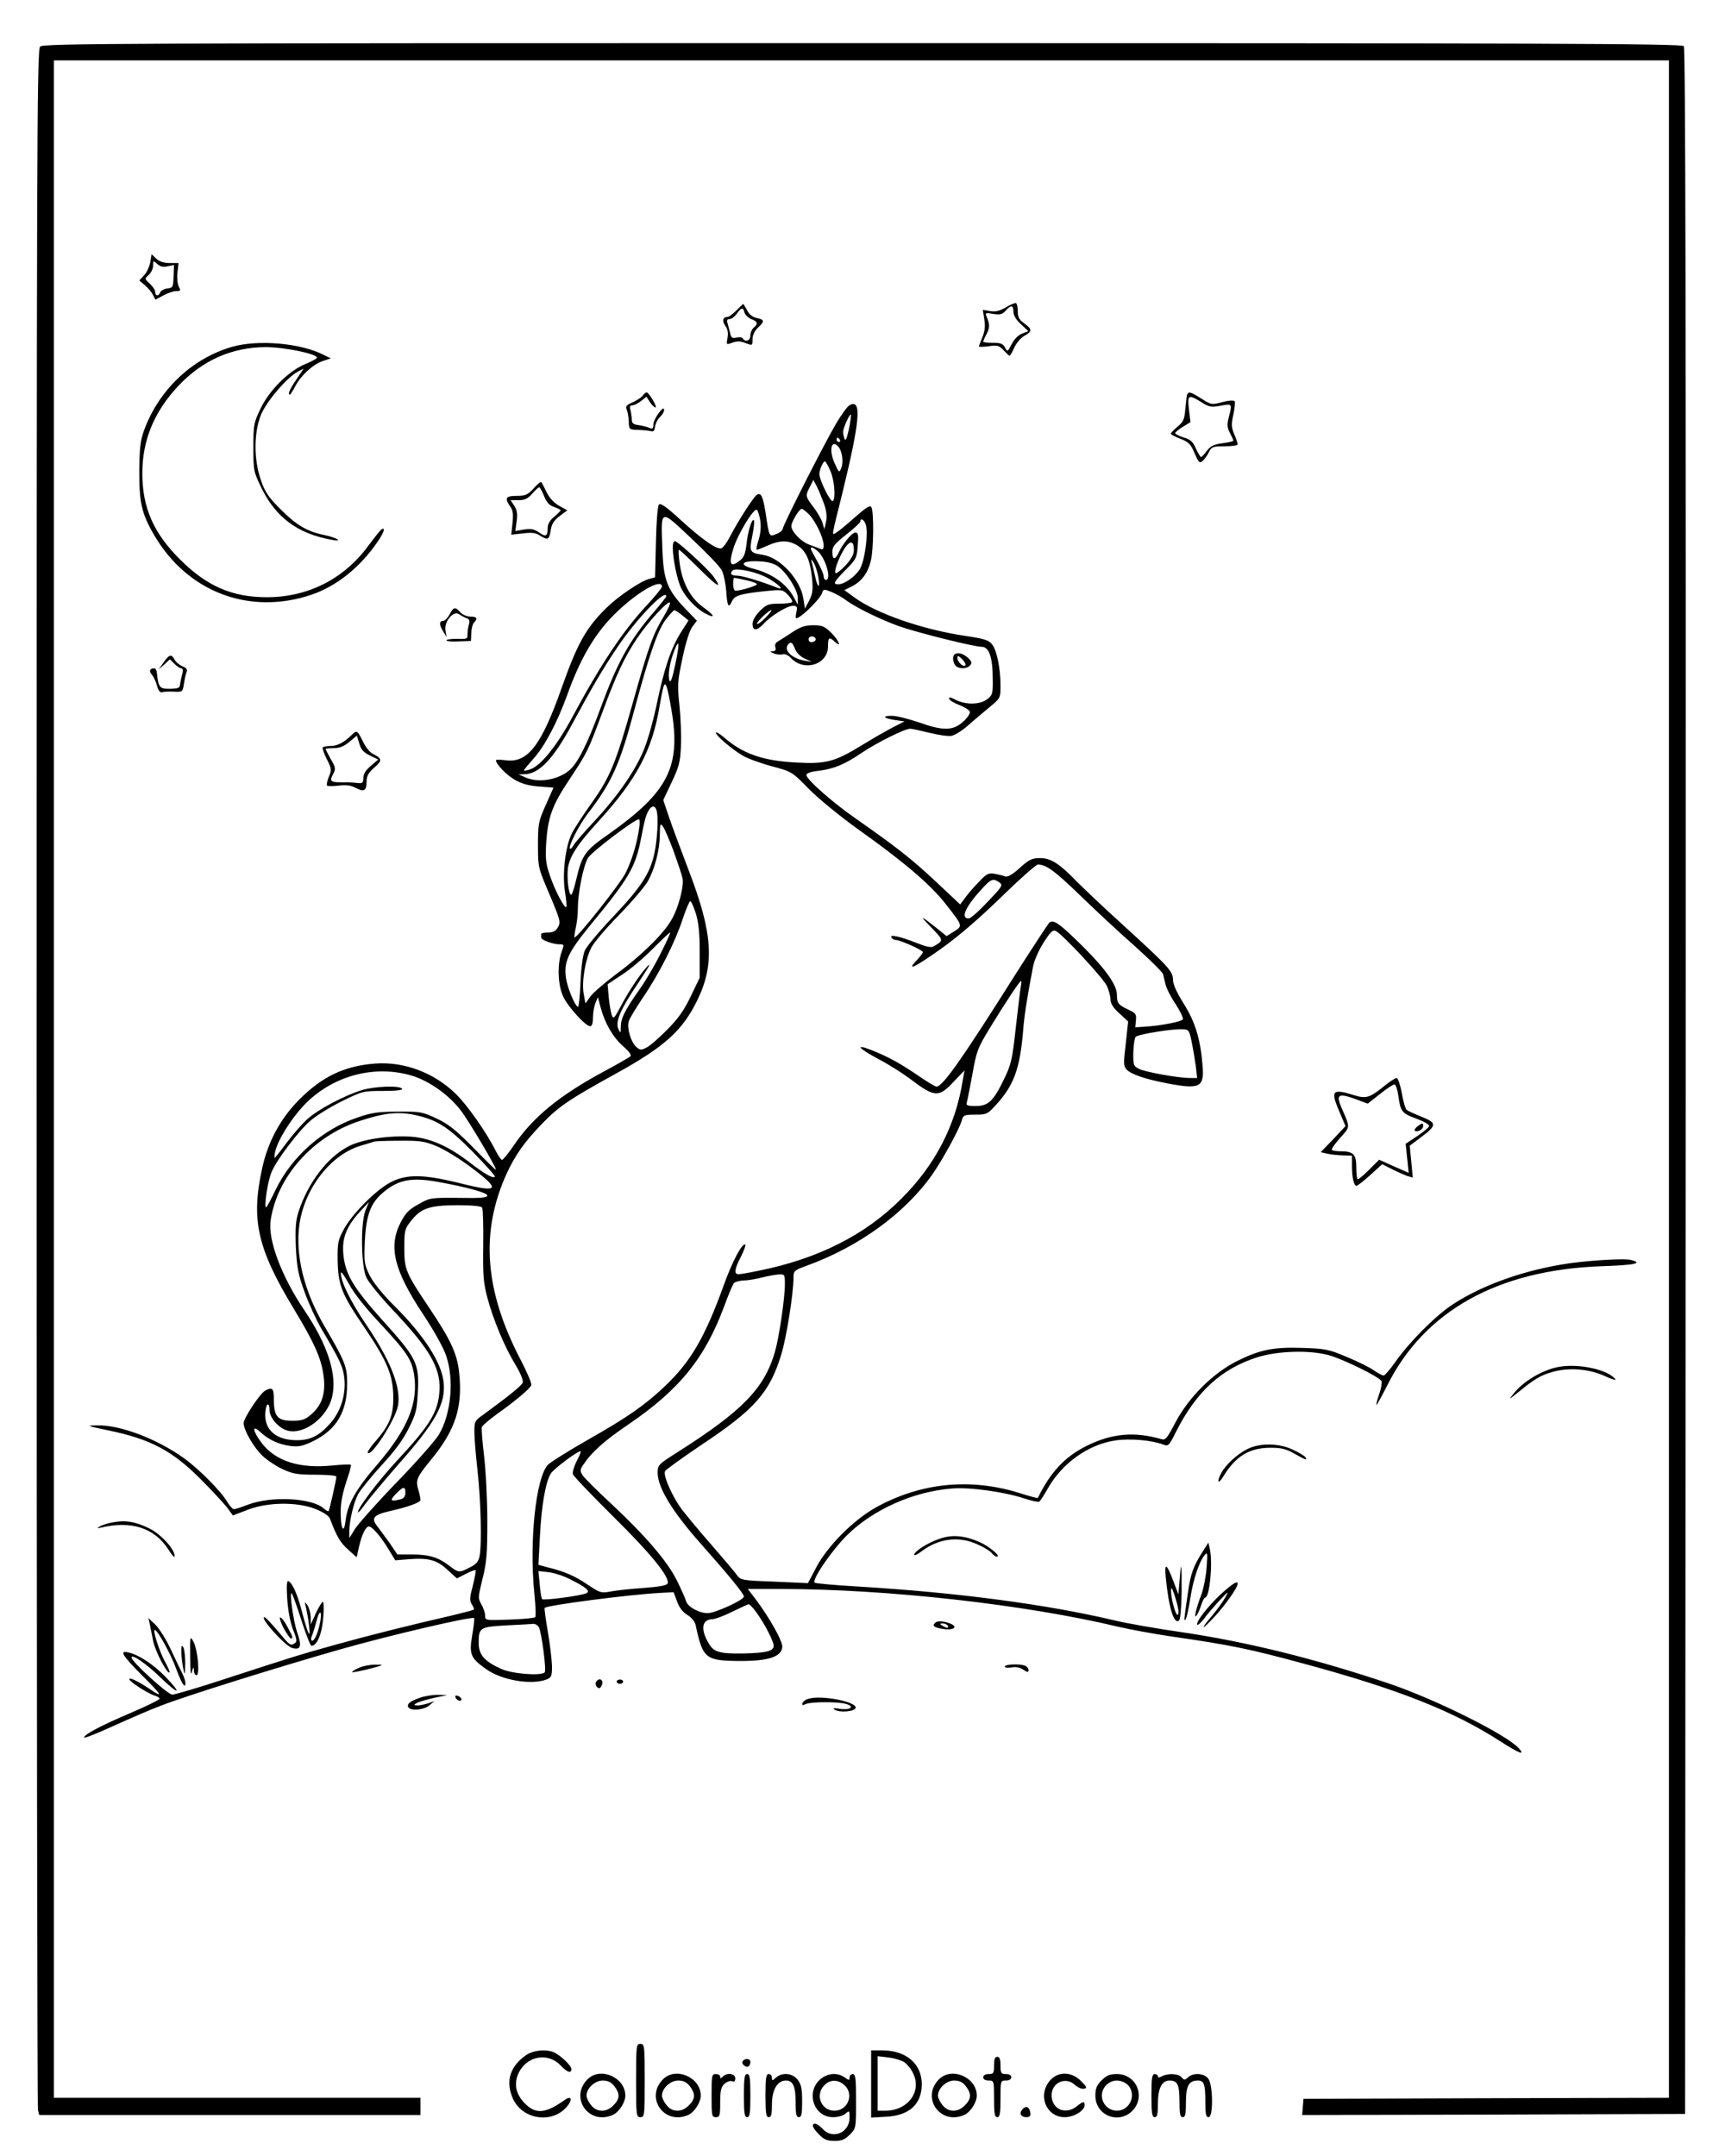 <?xml version="1.0" standalone="no"?>
<!DOCTYPE svg PUBLIC "-//W3C//DTD SVG 20010904//EN"
 "http://www.w3.org/TR/2001/REC-SVG-20010904/DTD/svg10.dtd">
<svg version="1.0" xmlns="http://www.w3.org/2000/svg"
 width="800pt" height="1000pt" viewBox="0 0 800 1000"
 preserveAspectRatio="xMidYMid meet">

<g transform="translate(0,1000) scale(0.1,-0.1)"
fill="#000000" stroke="none">
<path d="M186 9784 c-15 -14 -16 -462 -16 -4782 0 -2622 3 -4777 6 -4789 l6
-23 884 0 884 0 0 40 0 40 -850 0 -850 0 0 4725 0 4725 3745 0 3745 0 0 -4725
0 -4725 -847 -2 -848 -3 -3 -38 -3 -37 888 2 888 3 3 4789 c1 3532 -1 4792 -9
4802 -10 12 -628 14 -3810 14 -3439 0 -3799 -1 -3813 -16z"/>
<path d="M697 8784 c-4 -20 -16 -48 -29 -61 l-22 -24 26 -22 c14 -12 31 -32
37 -44 l12 -23 37 20 c20 11 47 20 60 20 20 0 21 2 11 21 -6 12 -9 42 -6 65
l5 44 -41 0 c-27 0 -48 7 -62 20 l-22 21 -6 -37z m81 -19 l29 6 -2 -53 c-2
-50 -3 -53 -29 -56 -15 -2 -30 -10 -33 -18 -7 -19 -23 -18 -23 1 0 9 -11 26
-25 39 -25 23 -25 23 -5 41 11 10 20 29 20 43 0 24 1 24 19 8 14 -13 28 -16
49 -11z"/>
<path d="M4666 8575 c-29 -17 -48 -22 -73 -18 l-35 6 7 -45 c5 -31 2 -56 -9
-82 -9 -21 -16 -41 -16 -43 0 -3 20 -2 45 1 40 6 48 4 69 -18 13 -14 25 -26
28 -26 3 0 13 17 22 38 9 20 30 45 46 54 38 21 38 31 0 58 -23 17 -30 29 -30
55 0 19 -3 36 -8 39 -4 2 -25 -6 -46 -19z m34 -21 c0 -17 12 -37 35 -58 l34
-32 -28 -11 c-18 -6 -37 -26 -49 -49 -19 -37 -20 -37 -31 -16 -9 18 -21 22
-56 22 -25 0 -45 2 -45 5 0 4 7 20 16 37 15 29 15 42 -1 81 -7 16 -3 17 31 11
32 -5 43 -2 58 15 25 28 36 26 36 -5z"/>
<path d="M3415 8560 c-16 -16 -34 -30 -41 -30 -22 0 -26 -19 -10 -42 11 -15
14 -33 10 -55 -6 -33 -6 -33 23 -22 20 7 38 7 57 -1 37 -14 36 -14 36 18 0 17
10 38 25 52 32 30 31 37 -5 45 -20 4 -36 17 -45 36 -9 16 -17 29 -18 29 -2 0
-16 -13 -32 -30z m38 -10 c3 -11 17 -24 31 -30 30 -11 33 -22 11 -40 -8 -7
-15 -23 -15 -36 0 -24 -23 -33 -35 -14 -3 6 -17 7 -29 4 -19 -4 -25 -1 -29 18
-3 13 -9 33 -12 46 -6 16 -3 22 8 22 9 0 24 11 34 25 22 30 29 31 36 5z"/>
<path d="M1075 8391 c-185 -54 -338 -199 -407 -387 -17 -48 -21 -82 -22 -184
-1 -151 11 -203 69 -302 154 -264 441 -373 728 -277 116 39 226 126 308 246
29 41 38 70 19 58 -6 -3 -34 -39 -63 -78 -114 -154 -280 -237 -470 -237 -161
0 -279 52 -402 175 -123 122 -175 241 -175 400 0 153 55 286 167 405 112 119
248 179 404 180 87 0 239 -31 239 -49 0 -4 -25 -18 -55 -30 -77 -32 -168 -123
-208 -209 -30 -63 -32 -74 -32 -177 0 -106 1 -113 36 -185 67 -140 170 -216
329 -244 55 -10 22 10 -38 23 -79 16 -130 47 -203 121 -55 55 -71 79 -90 136
-32 93 -32 214 0 297 24 62 121 176 172 203 l27 14 -34 -51 c-32 -47 -41 -69
-29 -69 2 0 13 17 24 38 26 50 81 101 127 117 l38 13 -31 15 c-107 56 -307 73
-428 38z"/>
<path d="M2979 8163 c-8 -9 -29 -22 -47 -30 -26 -11 -32 -18 -26 -31 4 -9 9
-34 10 -56 1 -38 1 -39 45 -40 24 -1 51 -4 59 -6 10 -4 16 3 18 21 2 15 12 35
23 45 10 9 19 24 19 33 0 26 -49 -41 -50 -68 0 -18 -4 -22 -17 -16 -10 5 -33
10 -50 13 -26 3 -33 9 -33 26 0 11 -3 31 -6 44 -5 15 -2 22 8 22 9 0 27 9 41
20 l25 20 16 -25 c9 -14 21 -25 26 -25 11 0 -31 70 -41 70 -4 0 -13 -7 -20
-17z"/>
<path d="M5505 8168 c-2 -7 -5 -37 -8 -67 -4 -46 -9 -58 -36 -80 -17 -14 -31
-29 -31 -33 0 -3 20 -14 44 -23 38 -15 48 -24 66 -67 18 -42 23 -48 36 -37 9
7 22 25 30 41 13 26 19 28 74 28 33 0 60 4 60 9 0 5 -7 26 -16 47 -14 33 -14
47 -4 91 6 29 9 57 6 62 -4 5 -27 4 -57 -4 -49 -13 -52 -13 -97 16 -51 32 -61
35 -67 17z m66 -33 c36 -23 45 -25 89 -17 55 10 55 11 39 -52 -9 -36 -8 -49 5
-74 9 -17 16 -33 16 -36 0 -3 -23 -8 -51 -12 -40 -5 -55 -13 -72 -35 -11 -16
-24 -29 -27 -29 -3 0 -14 18 -24 40 -14 32 -25 42 -57 51 -21 7 -39 16 -39 20
0 4 16 17 35 29 l36 22 -7 59 c-8 68 -3 71 57 34z"/>
<path d="M3939 8120 c-9 -5 -36 -42 -60 -82 -56 -95 -249 -475 -249 -491 0 -7
-14 -18 -30 -24 -34 -13 -32 -17 -50 102 -12 74 -21 92 -40 80 -15 -9 -91
-128 -124 -193 -14 -27 -32 -52 -40 -55 -20 -8 -87 38 -190 132 -63 58 -92 79
-100 71 -6 -6 -12 -78 -14 -174 l-4 -164 -27 -7 c-39 -10 -144 -80 -200 -136
-93 -91 -134 -165 -206 -369 -95 -269 -158 -351 -262 -336 -24 3 -43 3 -43 0
0 -18 47 -67 86 -90 33 -19 64 -28 113 -32 l68 -5 -36 -81 c-34 -76 -36 -87
-36 -186 0 -105 1 -105 54 -230 49 -116 52 -127 39 -150 -10 -18 -22 -25 -46
-25 -17 0 -32 -3 -32 -7 0 -5 0 -12 0 -17 0 -11 55 -31 85 -31 22 0 22 -1 9
-37 -20 -57 -17 -150 7 -203 21 -48 105 -140 126 -140 8 0 13 14 13 39 0 22 5
52 11 68 l12 28 12 -46 c20 -75 57 -139 104 -181 27 -23 41 -42 35 -47 -5 -5
-60 -37 -122 -70 -206 -111 -329 -211 -418 -342 -26 -38 -51 -69 -56 -69 -4 0
-17 19 -29 42 -43 86 -132 213 -186 265 -100 98 -240 150 -373 140 -143 -11
-245 -60 -351 -166 -87 -87 -146 -195 -173 -319 -53 -240 -23 -373 148 -655
91 -151 123 -221 135 -297 14 -88 -3 -147 -60 -194 -25 -21 -41 -26 -84 -26
-67 0 -85 20 -85 97 0 54 -6 61 -40 43 -24 -13 -100 -127 -100 -151 0 -32 46
-112 87 -151 21 -20 63 -48 93 -62 47 -22 69 -26 153 -26 53 0 97 -4 97 -9 0
-13 -32 -155 -36 -160 -2 -2 -12 3 -22 12 -55 50 -244 59 -352 18 -30 -12 -60
-21 -65 -21 -6 0 -19 15 -30 32 -28 50 -133 155 -201 204 -127 91 -296 155
-404 153 -52 -1 -50 -2 55 -24 193 -40 293 -93 425 -225 52 -52 107 -112 123
-132 l27 -37 68 26 c92 36 229 38 315 4 37 -15 61 -31 67 -44 31 -83 48 -112
84 -144 l40 -36 11 49 c13 56 31 94 46 94 15 0 57 -49 91 -106 l31 -51 63 5
c91 7 130 -3 179 -49 l44 -40 41 21 c23 12 44 20 46 17 2 -2 -4 -34 -13 -71
-15 -55 -16 -70 -5 -87 8 -12 12 -23 9 -25 -2 -2 -44 -13 -93 -25 -217 -50
-391 -94 -539 -135 -173 -48 -202 -57 -527 -163 -119 -39 -227 -71 -239 -71
-21 0 -189 153 -189 172 0 19 69 -29 137 -95 84 -81 99 -76 21 5 -55 57 -123
102 -170 113 -47 12 -33 -11 61 -106 92 -91 101 -108 37 -64 -54 36 -96 57
-96 46 0 -11 86 -66 118 -76 12 -3 22 -10 22 -14 0 -5 -60 -34 -132 -65 -141
-60 -218 -101 -218 -115 0 -5 63 20 139 55 76 34 174 77 218 93 115 45 541
178 828 260 235 67 614 155 624 146 2 -3 -2 -38 -9 -79 -15 -88 -8 -106 62
-156 72 -53 211 -77 282 -50 23 9 26 15 26 62 -1 29 -9 100 -19 158 -10 58
-17 108 -15 112 7 12 389 62 539 70 l59 3 16 -43 c10 -28 26 -49 47 -62 20
-12 35 -31 39 -47 34 -158 45 -166 209 -167 128 0 188 19 193 64 3 26 -58 135
-124 223 l-36 47 149 0 c497 0 1137 -72 1568 -175 55 -13 165 -33 245 -45 273
-39 365 -58 615 -126 437 -118 695 -220 912 -360 87 -56 119 -69 87 -33 -57
63 -382 225 -598 299 -344 116 -667 196 -969 240 -111 16 -249 40 -307 54
-317 75 -726 129 -1185 157 -110 6 -203 15 -207 18 -14 13 79 150 151 221 121
119 307 202 486 216 82 7 245 -16 335 -46 33 -11 65 -18 70 -15 4 3 22 30 40
62 66 117 190 205 314 222 67 10 168 1 220 -19 25 -9 27 -7 62 63 93 183 209
289 376 342 93 29 238 34 328 10 66 -17 240 -103 247 -121 3 -8 -2 -35 -11
-61 -9 -25 -14 -48 -13 -50 2 -1 24 39 50 90 173 347 514 537 995 554 153 5
195 14 136 29 -33 9 -229 -4 -327 -22 -192 -33 -375 -101 -504 -187 -79 -53
-197 -172 -262 -264 -24 -35 -49 -63 -54 -63 -6 0 -27 11 -47 25 -20 14 -77
42 -126 62 -80 34 -100 38 -200 41 -137 5 -201 -8 -307 -61 -112 -56 -224
-168 -286 -285 -38 -73 -46 -83 -65 -77 -125 36 -230 27 -348 -32 -101 -51
-166 -121 -225 -241 0 -2 -38 8 -82 22 -230 73 -463 49 -671 -67 -103 -58
-223 -179 -274 -276 l-39 -74 -156 7 c-155 6 -156 6 -176 34 -11 15 -63 76
-115 136 -52 59 -114 134 -138 165 -43 58 -87 155 -78 177 2 6 78 61 167 121
250 166 319 244 373 423 24 80 56 282 56 354 0 32 3 34 63 56 239 87 451 240
579 420 48 68 131 219 140 258 5 19 12 22 61 22 51 0 57 2 94 43 85 92 113
169 128 347 5 67 16 140 46 297 6 30 27 77 50 113 33 51 42 59 57 51 33 -18
217 -216 235 -253 9 -20 17 -48 17 -63 0 -19 12 -39 41 -65 l41 -38 -11 -102
c-11 -92 -11 -104 4 -121 21 -22 85 -44 189 -64 151 -29 172 -18 163 84 -10
124 -35 203 -88 287 -32 51 -49 89 -49 109 0 40 -20 61 -230 253 -91 82 -187
174 -215 202 -80 83 -121 110 -171 110 -37 0 -51 -6 -95 -46 -34 -31 -56 -43
-68 -39 -9 4 -31 9 -48 12 -28 5 -38 0 -70 -34 -21 -21 -50 -54 -64 -73 l-26
-35 -115 108 c-112 105 -183 160 -376 295 -104 73 -222 177 -222 197 0 9 20
16 58 20 70 9 121 30 201 85 69 46 197 110 222 110 9 0 49 -9 90 -19 41 -10
87 -17 102 -14 15 3 49 24 75 47 26 23 71 61 100 85 52 43 52 43 52 101 0 78
-16 160 -38 190 -16 21 -34 27 -128 41 -199 30 -411 104 -513 179 l-45 33 36
18 c45 23 74 63 87 120 13 53 14 229 2 247 -6 10 -25 -2 -77 -48 -38 -34 -77
-66 -87 -71 -20 -12 -23 -27 29 181 83 340 92 444 33 410z m-2 -110 c-9 -42
-16 -58 -20 -46 -4 10 -7 24 -7 33 0 17 31 86 36 80 2 -2 -2 -32 -9 -67z m-42
-50 c3 -5 1 -10 -4 -10 -6 0 -11 5 -11 10 0 6 2 10 4 10 3 0 8 -4 11 -10z m-6
-33 c17 -21 23 -69 13 -97 -10 -24 -11 -24 -32 23 -27 61 -14 113 19 74z m-39
-109 c20 -43 27 -132 12 -142 -11 -6 -62 98 -62 125 0 21 17 59 26 59 3 0 14
-19 24 -42z m-29 -153 c12 -35 15 -60 10 -85 l-8 -35 -8 28 c-4 16 -23 49 -41
73 -39 51 -40 54 -18 96 l16 32 16 -30 c8 -16 23 -52 33 -79z m-295 -80 c4
-30 1 -61 -8 -90 -9 -25 -12 -45 -8 -45 4 0 27 9 51 20 56 25 96 25 137 0 40
-25 59 -67 68 -152 5 -53 3 -71 -13 -103 l-20 -38 -7 45 c-13 89 -107 191
-186 204 -64 10 -66 14 -51 89 7 36 11 69 7 72 -9 9 -27 -48 -34 -111 -6 -48
-12 -63 -35 -79 -40 -31 -48 -12 -26 59 21 67 94 188 109 179 5 -3 12 -26 16
-50z m227 28 c31 -33 66 -108 67 -142 0 -18 -4 -22 -17 -16 -10 4 -34 13 -53
20 -36 14 -80 60 -80 85 0 19 37 80 48 80 5 0 20 -12 35 -27z m-406 -258 c9
-16 18 -60 21 -97 5 -72 11 -82 27 -46 12 26 39 34 152 46 82 8 83 8 108 -18
14 -15 22 -29 18 -33 -3 -4 -31 -7 -61 -7 -48 0 -58 -4 -88 -34 -21 -21 -34
-44 -34 -60 0 -33 20 -33 51 0 34 38 109 84 136 84 20 0 22 -4 16 -31 -5 -27
-4 -30 10 -23 31 17 99 87 108 110 8 23 9 23 46 8 21 -9 52 -26 68 -39 43 -32
157 -88 243 -119 85 -30 348 -96 385 -96 34 0 51 -49 51 -149 1 -69 -1 -75
-27 -95 -34 -25 -99 -26 -147 -1 -24 13 -31 13 -28 3 3 -7 25 -20 49 -29 24
-9 45 -23 47 -31 2 -8 -13 -29 -33 -47 -47 -41 -93 -41 -205 -1 -47 16 -103
30 -124 30 -49 0 -39 -12 17 -20 l42 -6 -55 -28 c-30 -16 -94 -52 -142 -82
-126 -77 -166 -88 -301 -81 -161 8 -253 41 -342 119 -19 16 -35 25 -35 20 0
-14 74 -77 125 -107 22 -13 82 -35 134 -49 93 -25 94 -25 171 -104 44 -45 143
-126 229 -188 207 -147 332 -253 402 -341 85 -108 85 -107 44 -133 l-35 -22
-47 38 c-77 61 -81 61 -23 1 58 -60 57 -59 9 -87 -11 -6 -35 -1 -77 16 -76 30
-128 42 -118 26 4 -7 14 -12 21 -12 20 0 125 -47 125 -56 0 -5 -12 -20 -27
-36 -52 -55 -14 -37 108 49 83 59 175 138 280 240 86 84 164 153 172 153 39 0
78 -29 191 -138 67 -65 180 -171 253 -235 73 -65 134 -126 137 -135 2 -9 7
-30 11 -47 3 -16 24 -58 47 -92 22 -34 37 -66 34 -71 -6 -11 -107 -30 -176
-34 l-45 -3 3 32 c3 29 -1 34 -35 50 -47 22 -53 30 -53 69 0 44 -50 116 -153
219 -114 113 -143 134 -162 114 -7 -8 -77 -115 -156 -239 -248 -393 -337 -520
-366 -520 -6 0 -46 24 -89 54 -86 58 -136 85 -214 116 -77 30 -60 8 32 -41 46
-24 111 -65 146 -91 117 -89 135 -90 205 -15 l50 52 -8 -45 c-33 -210 -128
-394 -285 -550 -167 -168 -387 -279 -662 -334 -42 -9 -84 -16 -93 -16 -22 0
-19 23 11 81 14 28 23 53 21 56 -13 12 -60 -75 -100 -187 -89 -246 -155 -358
-276 -472 -91 -86 -171 -142 -358 -248 -88 -50 -170 -102 -182 -114 -56 -60
-87 -355 -63 -596 6 -58 8 -108 4 -111 -4 -4 -58 -9 -119 -11 -112 -4 -113 -4
-113 18 0 12 -8 36 -17 52 -17 29 -16 34 5 120 19 75 22 117 22 268 0 99 -7
234 -15 301 -8 67 -13 127 -10 135 3 7 34 33 68 58 86 61 155 119 161 135 3 8
-20 61 -50 119 -167 320 -187 591 -65 861 40 87 82 147 164 232 78 81 127 114
341 232 229 126 313 202 382 346 79 165 69 309 -42 598 -36 95 -78 207 -92
249 l-26 77 39 83 c34 71 40 94 43 168 2 48 -1 132 -7 188 -10 95 -9 111 14
219 15 72 33 129 46 146 l21 28 -57 59 c-81 86 -98 130 -103 272 -7 192 -13
189 134 51 69 -65 133 -131 141 -148z m669 209 c11 -44 -6 -166 -28 -203 -22
-36 -72 -71 -100 -71 -27 0 -22 10 34 67 49 49 52 56 56 113 4 49 2 60 -11 60
-16 0 -59 -52 -78 -94 -16 -35 -29 -33 -29 4 0 25 11 38 65 81 36 28 65 55 65
60 0 20 20 7 26 -17z m-56 -115 c0 -21 -12 -42 -39 -72 -22 -23 -43 -39 -46
-35 -9 9 19 82 46 120 24 33 39 28 39 -13z m-162 -11 c35 -39 58 -128 32 -128
-5 0 -10 8 -10 17 0 9 -13 40 -30 70 -16 29 -30 55 -30 58 0 12 18 3 38 -17z
m-2 -119 c8 -55 -5 -45 -17 13 -5 24 -12 52 -15 63 -3 14 0 12 10 -6 9 -15 18
-46 22 -70z m-188 54 c42 -30 92 -111 92 -147 l0 -31 -16 30 c-33 65 -102 114
-186 136 -78 19 -59 41 30 35 33 -2 63 -10 80 -23z m-68 -44 c49 -21 110 -72
65 -55 -79 31 -163 56 -187 56 -27 0 -35 9 -20 24 11 12 87 -1 142 -25z m-80
-20 c27 -6 50 -14 50 -19 0 -7 -75 -30 -99 -30 -6 0 -11 14 -11 30 0 17 2 30
5 30 2 0 27 -5 55 -11z m-390 -30 c0 -6 -32 -45 -70 -86 -110 -118 -213 -272
-349 -525 -69 -128 -144 -220 -191 -236 -16 -6 -30 -8 -30 -5 0 3 20 27 44 54
52 57 111 170 156 294 60 168 126 281 215 371 101 102 225 176 225 133z m20
-45 c0 -3 -26 -36 -58 -73 -112 -130 -168 -231 -247 -446 -61 -166 -106 -256
-145 -288 -53 -45 -145 -60 -205 -32 l-30 13 29 1 c66 2 132 71 216 226 97
180 147 265 214 364 87 130 226 274 226 235z m-14 -97 c-49 -82 -68 -136 -140
-392 -81 -289 -107 -350 -194 -472 -38 -54 -79 -116 -90 -139 -30 -59 -45
-187 -32 -269 6 -37 9 -70 6 -72 -8 -8 -54 80 -76 147 -19 54 -21 79 -17 150
8 120 28 175 106 292 86 130 87 132 156 318 66 177 99 248 160 340 50 75 147
180 152 164 2 -6 -12 -36 -31 -67z m88 9 l29 -24 -37 -58 c-46 -75 -76 -166
-110 -329 -15 -72 -40 -162 -56 -202 -37 -98 -121 -220 -229 -337 -50 -53 -96
-106 -102 -118 -6 -11 -13 -17 -16 -14 -9 8 42 109 82 161 111 144 149 228
215 475 69 257 108 371 145 423 20 26 39 47 43 47 4 -1 20 -11 36 -24z m386
-11 c-18 -19 -36 -32 -39 -29 -6 6 54 64 66 64 4 0 -8 -16 -27 -35z m-419
-220 c-13 -61 -21 -84 -26 -72 -9 23 1 85 22 139 24 61 26 35 4 -67z m-16
-214 c43 -258 -17 -375 -291 -569 -112 -78 -125 -97 -152 -213 -9 -38 -19 -69
-23 -69 -12 0 -21 79 -15 125 9 55 45 110 141 215 177 194 250 330 284 535 7
39 14 79 18 89 9 31 19 2 38 -113z m-71 -457 c9 -24 7 -101 -4 -174 -17 -109
-57 -174 -191 -316 -67 -70 -128 -143 -137 -163 -9 -22 -17 -79 -20 -148 -2
-62 -8 -113 -11 -113 -13 0 -49 87 -56 132 -11 76 8 118 108 241 187 227 214
274 241 413 16 86 24 112 39 132 13 16 24 15 31 -4z m-80 -86 c-9 -66 -32
-144 -61 -204 -22 -48 -230 -310 -239 -302 -1 2 1 21 6 43 5 22 10 63 10 92 0
71 25 197 47 234 16 27 214 178 236 179 4 0 5 -19 1 -42z m160 -106 c19 -53
38 -109 41 -124 9 -35 -19 -142 -52 -196 -36 -64 -143 -168 -255 -250 -53 -40
-107 -86 -120 -104 l-23 -32 -8 44 c-10 56 7 159 35 214 11 23 69 91 128 151
59 61 118 130 133 155 33 57 57 148 57 220 1 49 2 53 14 37 8 -10 30 -62 50
-115z m1511 -145 c17 -13 13 -19 -55 -90 -40 -43 -79 -77 -87 -77 -41 0 -15
56 66 143 38 41 48 44 76 24z m-1408 -144 c13 -42 18 -91 18 -178 l0 -120 -42
-87 c-31 -65 -58 -103 -110 -155 -37 -38 -80 -75 -95 -82 -25 -13 -30 -12 -48
4 -24 22 -44 88 -34 118 3 12 33 61 65 109 76 111 150 258 185 365 15 45 31
83 35 83 5 0 16 -26 26 -57z m-162 -183 c-25 -51 -69 -127 -99 -169 -69 -98
-86 -133 -87 -173 0 -31 -1 -32 -11 -11 -16 32 9 91 88 208 36 54 61 94 55 90
-21 -12 -91 -114 -128 -185 -34 -64 -38 -69 -46 -48 -4 13 -11 50 -14 83 l-5
60 68 45 c37 24 102 79 143 121 42 42 77 75 79 74 2 -2 -17 -44 -43 -95z
m1669 -157 c-3 -16 -13 -101 -23 -189 -16 -146 -21 -170 -54 -238 -49 -102
-73 -126 -132 -126 -40 0 -46 3 -41 18 3 9 14 68 26 131 19 107 24 120 82 215
72 118 137 216 143 216 3 0 2 -12 -1 -27z m793 -258 c7 -33 15 -84 19 -112 l6
-53 -33 0 c-54 0 -205 27 -236 42 -26 13 -28 17 -27 76 1 35 6 68 11 73 12 12
172 38 218 35 28 -1 31 -4 42 -61z m-3614 -155 c80 -25 172 -91 225 -162 37
-48 162 -260 162 -273 0 -4 -46 41 -102 99 -84 85 -116 111 -173 138 -66 31
-76 33 -180 32 -92 0 -123 -5 -189 -28 -162 -55 -303 -181 -377 -333 -22 -46
-42 -83 -45 -83 -11 0 8 126 26 165 24 57 128 194 181 238 24 21 88 61 142 88
98 48 100 49 193 49 61 0 93 4 89 10 -10 16 -125 12 -186 -6 -82 -25 -205 -90
-255 -136 -24 -22 -67 -71 -95 -109 -28 -38 -53 -69 -55 -69 -2 0 -1 12 2 28
13 55 71 148 131 213 131 139 329 193 506 139z m9 -181 c103 -22 156 -55 271
-172 59 -60 105 -112 102 -115 -9 -9 -48 13 -119 68 -98 75 -183 112 -271 118
-102 6 -224 -12 -287 -44 -98 -50 -189 -168 -233 -303 -14 -42 -16 -76 -13
-165 5 -95 10 -125 41 -210 20 -55 55 -131 78 -170 87 -147 100 -176 106 -229
8 -78 -18 -158 -70 -214 -49 -54 -89 -73 -151 -73 -91 0 -146 44 -146 116 0
23 5 46 10 49 6 4 10 -7 10 -25 0 -37 43 -85 85 -96 76 -19 182 61 205 156 25
103 -20 242 -128 402 -105 155 -170 326 -157 416 29 203 195 390 408 461 116
39 181 46 259 30z m100 -144 c35 -14 106 -57 158 -96 146 -109 137 -123 -47
-77 -169 42 -248 43 -322 4 -67 -35 -176 -144 -216 -217 -27 -49 -30 -62 -29
-144 2 -117 18 -157 126 -315 104 -154 131 -218 132 -320 1 -86 -19 -133 -86
-209 -21 -24 -36 -47 -32 -50 17 -17 125 150 139 216 17 83 -31 209 -146 378
-72 106 -119 201 -118 240 0 11 15 -10 36 -48 22 -42 75 -110 139 -178 132
-142 152 -173 164 -242 21 -133 -28 -253 -168 -417 -101 -116 -140 -186 -149
-261 -8 -68 -23 -43 -23 39 0 43 9 88 26 139 14 41 24 77 21 79 -3 3 -40 1
-83 -3 -154 -16 -266 19 -331 105 -42 55 -45 87 -6 50 40 -37 87 -58 142 -65
39 -4 57 0 108 25 106 54 153 136 153 266 0 77 -10 102 -103 261 -97 165 -139
334 -118 478 24 165 144 320 281 362 30 9 60 18 65 20 6 2 58 4 117 4 93 1
116 -2 170 -24z m4 -166 c135 -24 234 -51 234 -64 0 -10 -29 -13 -132 -11
-131 1 -134 1 -188 -30 -44 -24 -60 -41 -82 -84 -58 -113 -31 -222 105 -427
49 -74 95 -156 106 -191 38 -110 23 -271 -33 -365 -14 -25 -101 -124 -193
-219 -92 -95 -179 -193 -195 -217 l-28 -45 0 32 c0 47 20 133 41 172 10 19 59
79 108 133 63 68 102 122 127 173 33 66 38 84 42 172 6 129 -6 153 -162 326
-139 155 -176 217 -184 312 -6 74 16 127 79 196 l40 43 -16 -39 c-23 -58 -21
-258 4 -311 10 -22 64 -88 119 -147 182 -192 231 -280 219 -393 -9 -90 -49
-152 -196 -310 -82 -88 -181 -218 -181 -238 0 -6 15 10 33 36 18 25 87 107
152 182 176 198 224 286 212 387 -11 90 -89 211 -223 346 -60 59 -102 112
-120 147 -25 52 -26 62 -22 158 6 122 27 178 86 227 69 58 130 70 248 49z
m210 -120 c4 -6 6 -85 5 -175 -2 -141 1 -174 20 -246 28 -103 78 -223 130
-309 24 -40 37 -73 33 -82 -5 -14 -59 -58 -186 -151 -36 -25 -38 -30 -38 -79
0 -29 7 -110 15 -182 15 -135 20 -339 9 -394 -5 -24 -16 -37 -45 -51 -49 -26
-53 -25 -97 9 -50 38 -92 51 -172 51 l-67 0 -36 53 c-20 28 -47 64 -58 79 -29
36 -16 52 54 68 89 20 147 41 147 53 0 7 -4 28 -10 47 -13 46 -8 58 61 142
112 137 146 243 128 405 -9 84 -40 151 -139 298 -108 161 -115 177 -115 276 0
78 2 89 28 122 47 62 85 76 214 77 72 0 114 -4 119 -11z m1404 -356 c0 -66
-27 -247 -46 -313 -49 -169 -149 -273 -451 -465 -90 -57 -93 -60 -93 -96 0
-68 67 -179 199 -328 128 -144 201 -233 201 -246 0 -16 -131 -76 -167 -77 -39
-1 -94 29 -101 55 -3 12 -23 56 -43 97 -46 91 -146 207 -303 354 -65 60 -124
119 -133 132 -14 22 -14 26 2 50 39 59 96 110 209 187 238 162 356 308 446
552 18 50 38 96 43 103 5 6 26 12 46 13 20 0 59 7 86 14 28 7 62 13 78 14 26
1 27 -1 27 -46z m-965 -819 c-13 -25 -21 -53 -18 -62 3 -9 88 -98 188 -197
174 -172 263 -281 251 -310 -3 -8 -39 -15 -108 -20 -57 -4 -125 -11 -152 -16
-48 -9 -52 -8 -109 30 -60 41 -108 62 -186 81 l-44 12 7 132 c7 144 27 256 51
292 14 22 121 102 137 103 4 1 -3 -19 -17 -45z m-795 -148 c0 -16 -7 -26 -22
-30 -47 -12 -52 -6 -23 24 35 36 45 38 45 6z m762 -400 c76 -38 96 -55 79 -65
-17 -11 -200 -36 -207 -28 -3 3 -8 33 -11 68 l-6 62 46 -5 c26 -3 70 -17 99
-32z m861 -148 c42 -56 89 -147 85 -165 -4 -22 -40 -30 -139 -32 -109 -2 -138
6 -160 43 -42 68 -35 115 16 116 11 0 52 15 90 34 39 19 73 35 77 35 4 1 18
-14 31 -31z m-1004 -75 c13 -26 36 -201 27 -210 -17 -17 -150 -7 -201 16 -78
35 -105 66 -105 120 0 72 5 75 127 82 59 3 116 6 125 7 10 1 21 -6 27 -15z"/>
<path d="M3120 7463 c0 -55 21 -156 40 -193 23 -45 71 -95 112 -116 48 -25 43
-9 -10 29 -60 43 -98 113 -110 205 -5 34 -6 62 -3 62 3 0 45 -39 93 -87 85
-85 112 -100 66 -36 -29 38 -165 163 -178 163 -6 0 -10 -12 -10 -27z"/>
<path d="M3675 7068 c-27 -18 -57 -37 -67 -43 -11 -6 -16 -16 -12 -27 4 -13 0
-18 -13 -19 -14 0 -12 -2 6 -10 13 -5 31 -7 41 -4 9 3 24 -3 35 -14 61 -69
175 -35 175 51 0 42 5 46 32 21 33 -30 19 6 -17 42 -31 30 -42 35 -83 35 -38
0 -59 -7 -97 -32z m108 -33 c1 -5 -6 -11 -15 -13 -11 -2 -18 3 -18 13 0 17 30
18 33 0z m-96 -45 c7 -17 24 -35 44 -44 l34 -16 -35 6 c-61 11 -99 51 -73 77
12 12 18 7 30 -23z"/>
<path d="M4420 6947 c0 -13 5 -28 12 -35 16 -16 53 -15 67 2 10 11 7 19 -10
35 -32 29 -69 28 -69 -2z m57 -33 c-10 -10 -37 16 -37 34 0 13 4 12 22 -5 12
-13 19 -25 15 -29z"/>
<path d="M2474 7734 c-27 -29 -37 -34 -78 -34 -51 0 -57 -10 -30 -49 13 -17
15 -36 11 -77 l-6 -54 54 6 c42 5 60 3 79 -10 37 -23 43 -20 50 24 4 29 15 46
41 66 l36 27 -38 21 c-24 14 -45 36 -58 63 -11 23 -22 44 -25 47 -3 3 -19 -11
-36 -30z m49 -34 c11 -29 24 -44 46 -51 17 -6 31 -13 31 -16 0 -2 -13 -16 -30
-30 -20 -16 -30 -34 -30 -52 0 -39 -9 -43 -41 -20 -22 15 -37 18 -68 13 l-41
-7 6 45 c5 34 2 52 -11 72 l-17 26 37 0 c28 0 43 7 63 30 15 17 29 30 33 30 3
0 13 -18 22 -40z"/>
<path d="M2085 7150 c-9 -16 -22 -30 -30 -30 -19 0 -19 -18 1 -50 l15 -25 -5
30 c-8 41 37 95 63 76 9 -6 24 -14 34 -18 14 -4 17 -12 11 -32 -4 -14 -6 -35
-6 -46 1 -18 -4 -20 -48 -18 -28 0 -50 -3 -50 -7 0 -4 26 -7 57 -5 l57 2 2 37
c0 20 6 42 12 48 19 19 14 28 -16 28 -16 0 -37 9 -47 20 -24 27 -32 25 -50
-10z"/>
<path d="M759 6928 l-23 -33 26 23 26 24 21 -21 c12 -12 26 -21 32 -21 7 0 9
-10 4 -27 -4 -16 -9 -37 -10 -48 -1 -16 -9 -19 -48 -20 -48 0 -52 6 -60 78 -1
9 -6 17 -12 17 -21 0 -25 -13 -11 -29 8 -9 19 -32 24 -51 6 -23 14 -33 23 -31
8 3 33 4 55 3 41 -2 41 -1 47 36 3 20 8 45 12 54 5 13 0 20 -18 27 -14 6 -31
19 -37 31 -15 28 -25 25 -51 -12z"/>
<path d="M1633 6593 c-36 -36 -68 -53 -99 -53 -17 0 -33 -3 -37 -6 -3 -4 5
-28 18 -54 23 -45 24 -51 10 -83 -8 -19 -11 -37 -8 -41 4 -3 28 -3 53 0 34 4
56 2 79 -10 39 -21 51 -14 51 29 0 25 8 40 36 65 38 33 37 42 -8 64 -12 6 -32
30 -43 53 -27 55 -30 58 -52 36z m82 -97 l39 -19 -34 -29 c-23 -19 -34 -37
-35 -55 0 -24 -4 -27 -25 -25 -14 2 -43 4 -65 3 -62 0 -68 4 -51 37 14 26 13
32 -10 71 -13 24 -24 45 -24 47 0 2 17 4 38 4 27 0 47 8 72 29 l35 29 11 -36
c8 -28 20 -42 49 -56z"/>
<path d="M6410 4955 c-57 -46 -77 -51 -126 -36 -105 33 -114 24 -75 -69 l31
-73 -57 -61 -58 -60 30 -7 c17 -4 49 -7 73 -8 l42 -1 0 -47 c0 -56 9 -93 21
-93 5 0 34 23 64 50 l55 50 48 -24 c26 -13 58 -27 70 -31 l24 -7 -7 74 -7 74
53 40 c73 54 73 66 2 94 -32 13 -63 27 -69 32 -6 4 -16 39 -23 78 -7 39 -18
70 -24 70 -7 0 -37 -20 -67 -45z m75 -37 c10 -74 16 -82 85 -107 35 -13 60
-28 58 -34 -2 -7 -28 -28 -56 -47 l-53 -35 7 -67 7 -68 -68 30 -69 31 -46 -46
c-25 -25 -49 -45 -53 -45 -4 0 -7 25 -7 55 0 61 -13 75 -73 75 -18 0 -37 3
-40 6 -4 4 14 29 38 56 48 54 48 45 6 141 -26 61 -14 68 66 39 l56 -21 56 44
c31 25 61 45 68 45 6 0 14 -23 18 -52z"/>
<path d="M6574 4776 c-10 -8 -16 -17 -13 -20 10 -10 39 5 39 20 0 17 -2 17
-26 0z"/>
<path d="M7229 3660 c-74 -13 -166 -67 -211 -126 -22 -27 -21 -27 20 6 78 64
105 80 160 96 77 23 172 15 246 -19 32 -15 53 -21 47 -13 -37 44 -170 73 -262
56z"/>
<path d="M5785 3279 c-47 -23 -101 -73 -121 -111 -23 -44 -15 -56 10 -15 57
93 119 131 216 132 53 0 74 -5 114 -28 54 -30 60 -32 50 -16 -3 6 -30 22 -58
35 -65 31 -153 32 -211 3z"/>
<path d="M523 2939 c-24 -4 -51 -13 -60 -19 -15 -10 -14 -10 7 -5 139 33 247
-2 311 -102 16 -26 29 -40 29 -31 0 33 -64 103 -120 130 -64 31 -108 38 -167
27z"/>
<path d="M4355 2862 c-55 -19 -115 -58 -115 -73 0 -6 15 1 33 15 80 61 175 73
262 32 28 -12 56 -30 64 -39 7 -10 18 -17 24 -17 22 0 -37 49 -81 68 -72 31
-129 35 -187 14z"/>
<path d="M5576 2801 c-41 -65 -54 -100 -66 -183 -6 -40 -13 -89 -15 -108 -4
-24 -2 -30 4 -20 5 8 14 51 21 95 13 86 40 169 66 201 14 18 15 13 10 -56 -3
-41 -14 -97 -24 -125 -11 -27 -22 -63 -26 -80 -10 -41 8 -20 24 28 6 20 15 37
19 37 21 0 36 160 22 225 l-7 30 -28 -44z"/>
<path d="M5406 2688 c14 -146 39 -227 63 -203 5 6 10 62 11 125 1 139 -2 159
-9 65 l-6 -70 -24 63 c-30 80 -41 86 -35 20z m57 -145 c4 -18 3 -33 -2 -33
-10 0 -31 79 -30 112 0 18 3 16 13 -12 7 -19 16 -50 19 -67z"/>
<path d="M1332 2584 c4 -57 14 -108 27 -143 18 -43 19 -56 9 -62 -21 -14 -23
-12 -79 55 -30 36 -58 65 -62 65 -27 2 96 -135 129 -143 39 -10 45 8 22 73
-18 54 -37 192 -25 180 4 -3 24 -59 45 -125 21 -65 42 -119 47 -118 26 2 48
56 54 129 4 41 3 75 -2 75 -4 0 -19 -24 -32 -52 l-24 -53 0 36 c-1 19 -8 44
-16 55 -13 17 -13 16 -5 -16 4 -19 11 -57 14 -85 7 -63 -6 -35 -34 71 -20 77
-42 128 -61 140 -9 5 -11 -16 -7 -82z m154 -101 c-9 -51 -26 -93 -38 -93 -6 0
-7 8 -3 18 4 9 11 33 17 52 14 53 17 60 24 60 3 0 3 -17 0 -37z"/>
<path d="M5662 2606 c-61 -57 -119 -132 -109 -142 3 -3 18 11 34 32 15 21 48
58 71 83 40 42 42 43 25 13 -10 -19 -37 -56 -60 -84 -61 -71 -52 -74 12 -4 48
52 105 133 105 150 0 16 -24 1 -78 -48z"/>
<path d="M1314 2451 c15 -28 31 -51 36 -51 6 0 7 7 2 18 -27 54 -42 77 -52 80
-6 2 0 -19 14 -47z"/>
<path d="M694 2470 c3 -14 10 -50 16 -80 9 -48 66 -157 76 -147 3 2 -7 24 -20
48 -27 49 -59 149 -48 149 13 0 79 -121 102 -188 23 -62 40 -87 40 -58 0 8 -6
27 -14 43 -8 15 -32 66 -54 113 -22 47 -55 99 -72 115 l-32 30 6 -25z"/>
<path d="M4337 2473 c-15 -14 -5 -22 34 -28 51 -9 76 9 35 25 -31 12 -60 13
-69 3z m58 -13 c8 -13 -5 -13 -25 0 -13 8 -13 10 2 10 9 0 20 -4 23 -10z"/>
<path d="M882 2315 c0 -67 3 -90 8 -70 6 24 8 26 9 8 0 -13 6 -23 12 -23 17 0
6 119 -14 156 -16 28 -16 26 -15 -71z"/>
<path d="M841 2340 c0 -19 4 -53 8 -75 8 -39 9 -38 10 20 0 33 -4 67 -9 75 -7
11 -10 6 -9 -20z"/>
<path d="M1662 2263 c-18 -8 -31 -17 -29 -19 2 -2 37 5 78 15 72 19 73 20 29
20 -25 0 -60 -7 -78 -16z"/>
<path d="M4660 2270 c0 -5 13 -7 30 -4 19 4 38 1 55 -10 20 -13 25 -14 25 -2
0 7 -7 17 -16 20 -25 10 -94 7 -94 -4z"/>
<path d="M2765 2200 c-7 -11 2 -30 14 -30 5 0 11 9 14 20 5 21 -16 29 -28 10z"/>
<path d="M2860 2200 c0 -5 7 -10 15 -10 8 0 15 5 15 10 0 6 -7 10 -15 10 -8 0
-15 -4 -15 -10z"/>
<path d="M1946 2125 c-45 -16 -61 -29 -52 -44 12 -18 72 -12 97 9 l24 20 -28
-10 c-16 -5 -38 -10 -50 -10 -20 1 -20 2 -4 11 10 6 46 16 80 24 l62 13 -45 1
c-25 0 -62 -6 -84 -14z"/>
<path d="M2112 2128 c5 -15 28 -23 28 -10 0 5 -7 13 -16 16 -10 4 -14 1 -12
-6z"/>
<path d="M3751 2121 c-14 -3 -27 -13 -29 -20 -4 -11 0 -12 14 -5 23 11 148 12
187 1 43 -12 22 -30 -27 -23 -31 5 -37 3 -23 -5 23 -13 89 -8 95 9 9 28 -157
61 -217 43z"/>
<path d="M2950 350 c0 -163 1 -170 20 -170 19 0 20 7 20 170 0 163 -1 170 -20
170 -19 0 -20 -7 -20 -170z"/>
<path d="M2440 468 c-72 -50 -95 -116 -65 -193 42 -110 195 -131 262 -36 18
26 9 40 -15 23 -91 -65 -136 -70 -187 -19 -44 44 -53 93 -29 144 39 78 136 95
195 32 29 -31 49 -37 49 -16 0 15 -45 59 -77 76 -36 18 -97 13 -133 -11z"/>
<path d="M4040 334 l0 -156 70 4 c108 6 165 59 165 152 -1 94 -72 155 -182
156 l-53 0 0 -156z m154 101 c13 -9 32 -32 41 -52 41 -85 -25 -173 -130 -173
l-35 0 0 126 0 127 50 -6 c27 -3 60 -13 74 -22z"/>
<path d="M4610 420 c0 -36 -2 -40 -25 -40 -16 0 -25 -6 -25 -15 0 -9 9 -15 25
-15 25 0 25 -1 25 -85 0 -69 3 -85 15 -85 12 0 15 16 15 85 0 84 0 85 25 85
16 0 25 6 25 15 0 9 -9 15 -25 15 -22 0 -25 4 -25 40 0 29 -4 40 -15 40 -11 0
-15 -11 -15 -40z"/>
<path d="M3444 439 c-7 -12 15 -31 28 -23 4 3 8 12 8 20 0 17 -26 19 -36 3z"/>
<path d="M2725 356 c-86 -86 7 -216 118 -165 28 13 57 58 57 89 0 85 -116 135
-175 76z m124 -32 c27 -35 26 -59 -4 -89 -33 -34 -77 -33 -104 1 -12 15 -21
34 -21 44 0 34 39 70 75 70 24 0 39 -7 54 -26z"/>
<path d="M3075 356 c-86 -86 7 -216 118 -165 28 13 57 58 57 89 0 85 -116 135
-175 76z m124 -32 c27 -35 26 -59 -4 -89 -33 -34 -77 -33 -104 1 -12 15 -21
34 -21 44 0 34 39 70 75 70 24 0 39 -7 54 -26z"/>
<path d="M3300 280 c0 -93 1 -100 20 -100 18 0 20 7 20 68 0 56 4 72 20 87 10
9 26 15 35 12 10 -5 15 0 15 13 0 23 -38 28 -58 8 -9 -9 -12 -9 -12 0 0 7 -9
12 -20 12 -19 0 -20 -7 -20 -100z"/>
<path d="M3450 280 c0 -82 3 -100 15 -100 12 0 15 18 15 100 0 82 -3 100 -15
100 -12 0 -15 -18 -15 -100z"/>
<path d="M3550 280 c0 -82 3 -100 15 -100 12 0 15 13 15 59 0 68 25 111 65
111 33 0 45 -27 45 -104 0 -52 3 -66 15 -66 12 0 15 15 15 74 0 59 -4 78 -21
100 -24 31 -72 35 -101 9 -17 -15 -18 -15 -18 0 0 10 -7 17 -15 17 -12 0 -15
-18 -15 -100z"/>
<path d="M3799 351 c-62 -62 -22 -171 64 -171 24 0 48 7 59 17 17 15 18 14 18
-19 0 -70 -78 -103 -124 -53 -24 26 -46 33 -46 14 0 -6 13 -24 29 -40 23 -23
38 -29 71 -29 33 0 48 6 71 29 29 29 29 30 29 155 0 105 -2 126 -15 126 -8 0
-15 -7 -15 -16 0 -14 -2 -14 -22 0 -36 26 -85 20 -119 -13z m118 -23 c45 -42
15 -118 -47 -118 -61 0 -91 72 -48 117 27 29 65 29 95 1z"/>
<path d="M4355 356 c-86 -86 7 -216 118 -165 28 13 57 58 57 89 0 85 -116 135
-175 76z m124 -32 c27 -35 26 -59 -4 -89 -33 -34 -77 -33 -104 1 -12 15 -21
34 -21 44 0 34 39 70 75 70 24 0 39 -7 54 -26z"/>
<path d="M4875 356 c-66 -66 -27 -176 63 -176 42 0 92 30 92 56 0 19 -7 18
-37 -6 -52 -41 -116 -13 -116 52 0 59 66 88 109 47 12 -11 30 -19 41 -17 16 3
14 8 -14 36 -41 42 -101 45 -138 8z"/>
<path d="M5109 351 c-23 -23 -29 -38 -29 -71 0 -91 106 -135 171 -71 64 65 20
171 -71 171 -33 0 -48 -6 -71 -29z m121 -21 c43 -43 11 -120 -50 -120 -38 0
-70 32 -70 70 0 38 32 70 70 70 17 0 39 -9 50 -20z"/>
<path d="M5340 280 c0 -82 3 -100 15 -100 12 0 15 14 15 63 0 71 18 107 54
107 37 0 46 -19 46 -97 0 -58 3 -73 15 -73 12 0 15 14 15 69 0 76 13 101 55
101 29 0 35 -16 35 -101 0 -55 3 -69 15 -69 22 0 21 147 -1 178 -18 26 -69 30
-94 7 -15 -14 -18 -14 -30 0 -14 17 -62 20 -91 5 -13 -7 -19 -7 -19 0 0 5 -7
10 -15 10 -12 0 -15 -18 -15 -100z"/>
<path d="M4741 216 c-16 -19 -6 -36 20 -36 15 0 20 6 17 22 -4 27 -21 33 -37
14z"/>
</g>
</svg>
